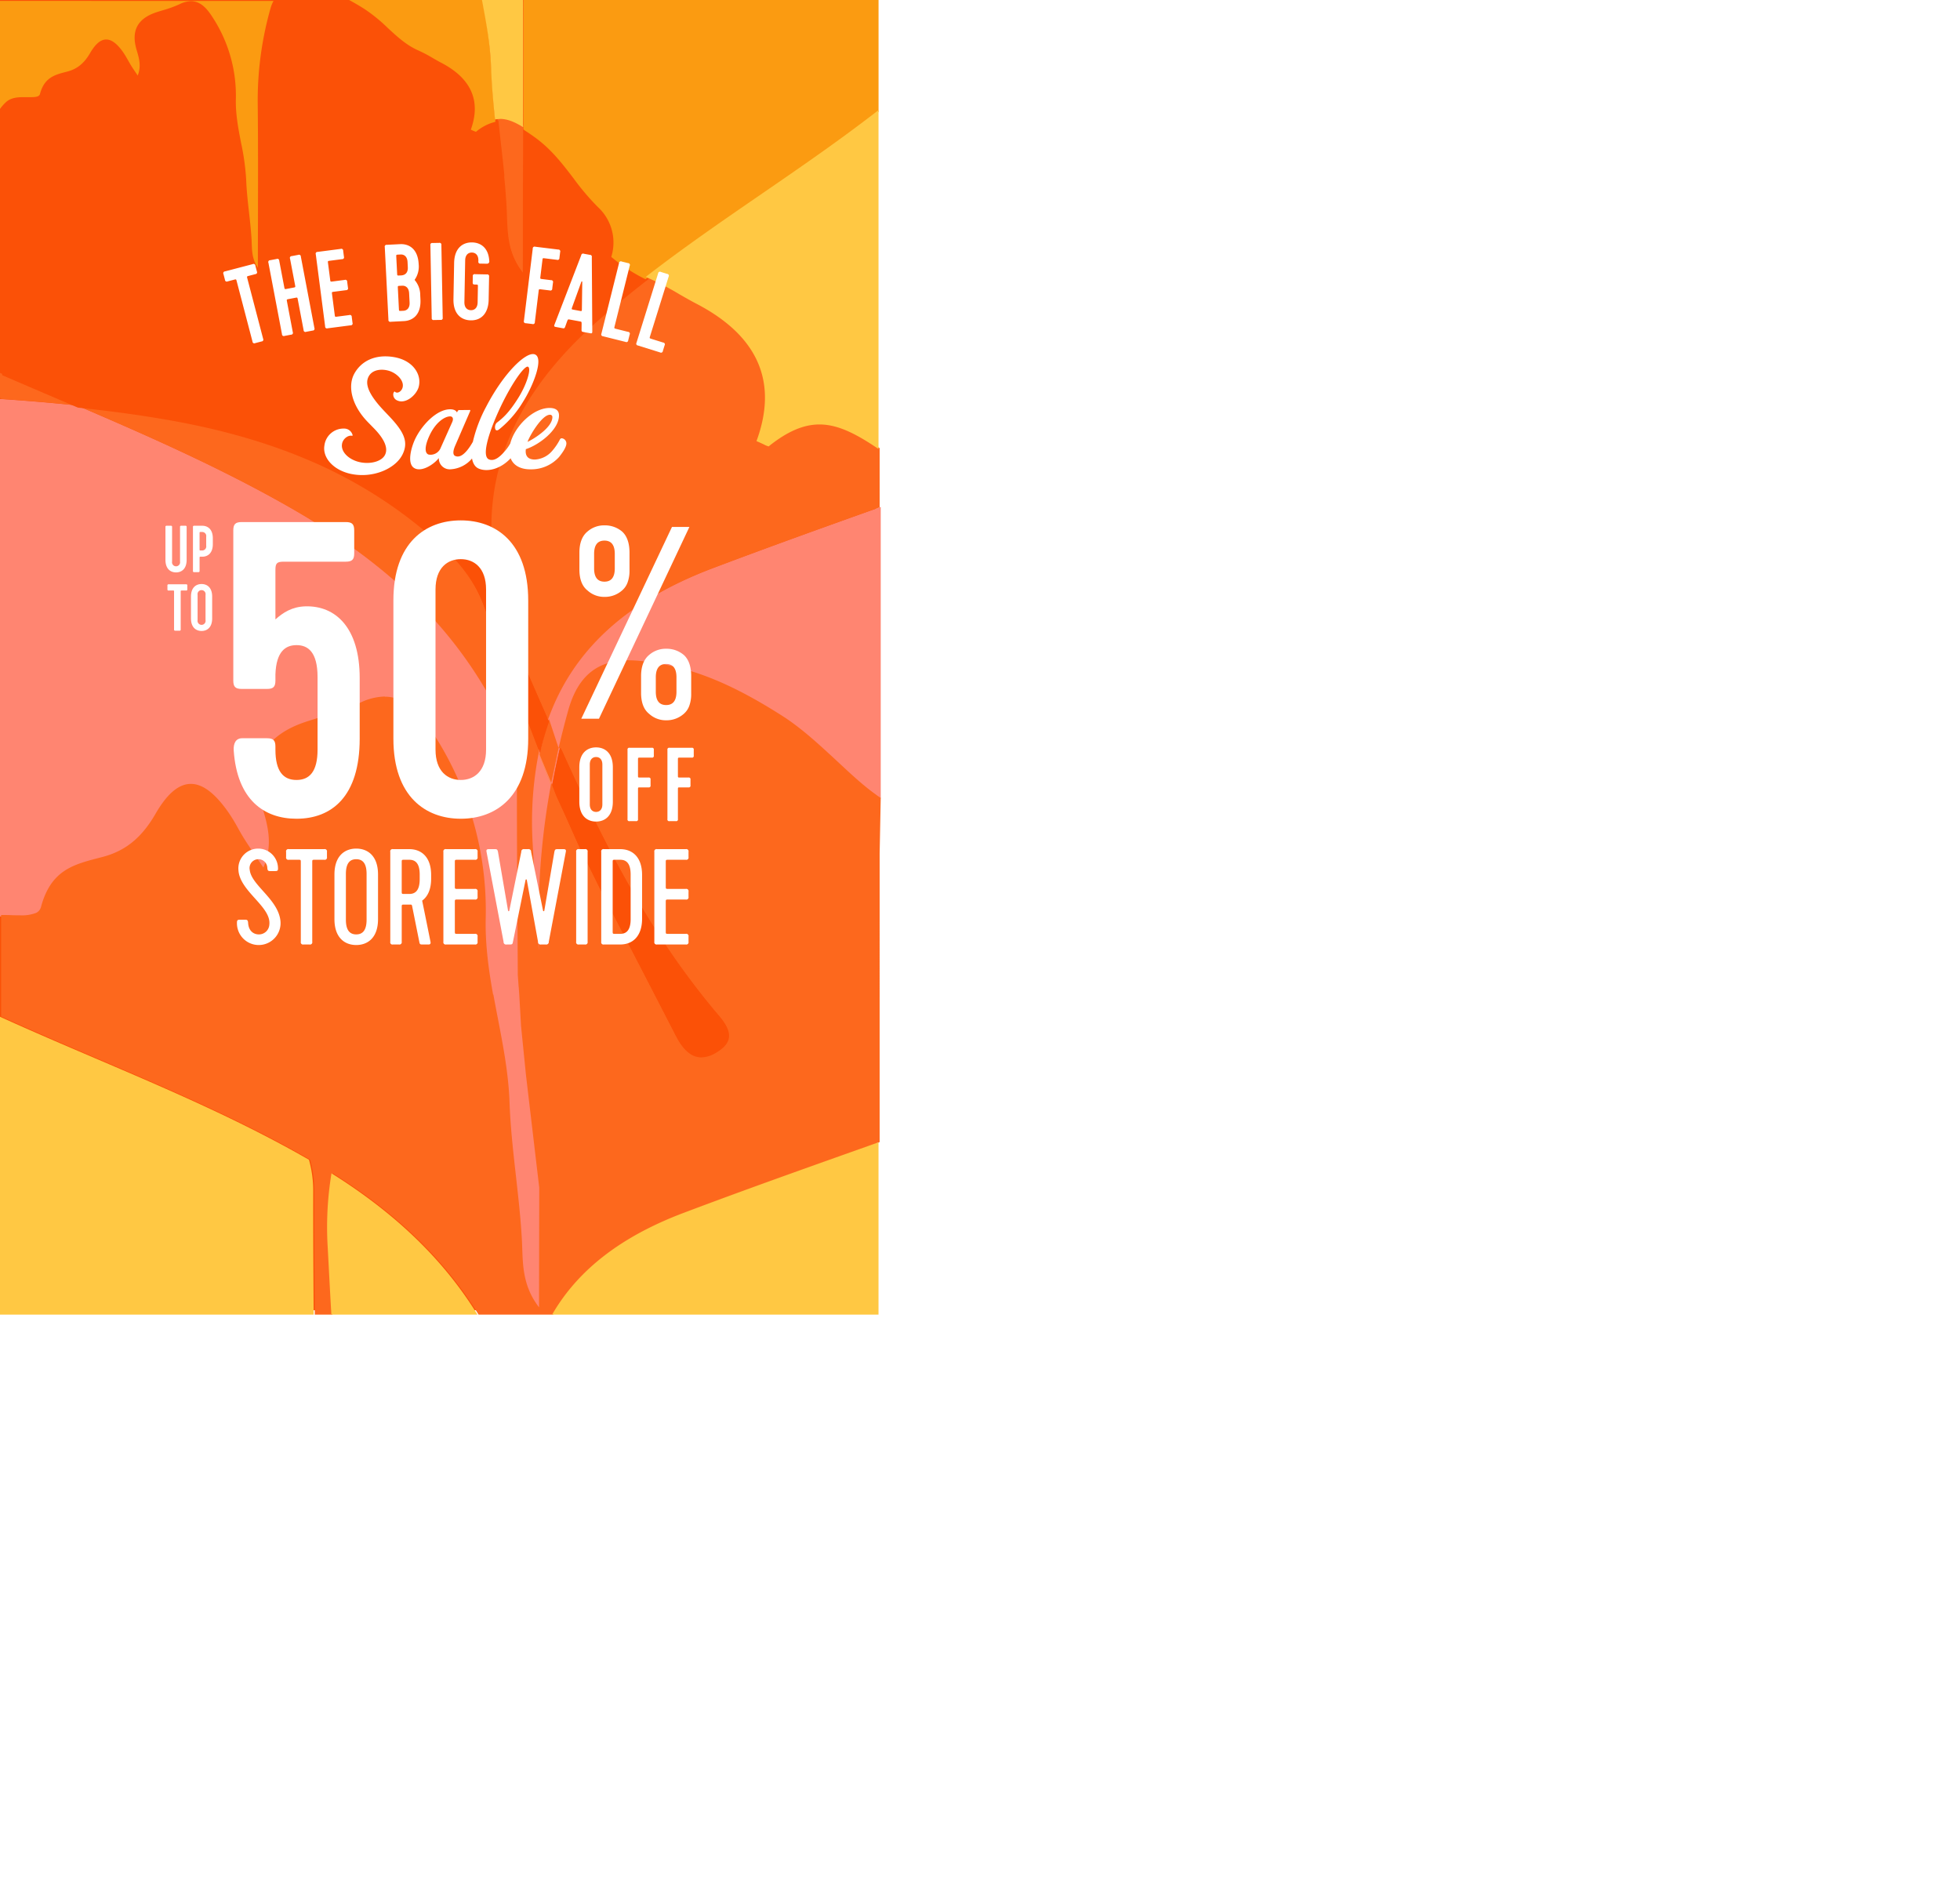 <svg id="_101716_US_FallSale_HP_P_row1_mod19_2_text.svg" data-name="101716_US_FallSale_HP_P_row1_mod19_2_text.svg" xmlns="http://www.w3.org/2000/svg" xmlns:xlink="http://www.w3.org/1999/xlink" width="703" height="681" viewBox="0 0 703 681">
  <defs>
    <style>
      .cls-1 {
        fill: #008aff;
        opacity: 0;
      }

      .cls-2 {
        fill: #fb5107;
      }

      .cls-2, .cls-3, .cls-4, .cls-5, .cls-6, .cls-7, .cls-8 {
        fill-rule: evenodd;
      }

      .cls-3 {
        fill: #ff8571;
      }

      .cls-4 {
        fill: #fd681d;
      }

      .cls-5 {
        fill: #fb9b11;
      }

      .cls-6 {
        fill: #ffc843;
      }

      .cls-7, .cls-8 {
        fill: #fff;
      }

      .cls-8 {
        filter: url(#filter);
      }
    </style>
    <filter id="filter" x="845" y="328.938" width="165" height="90.062" filterUnits="userSpaceOnUse">
      <feOffset result="offset" dy="3" in="SourceAlpha"/>
      <feGaussianBlur result="blur" stdDeviation="1.732"/>
      <feFlood result="flood" flood-color="#231f20" flood-opacity="0.15"/>
      <feComposite result="composite" operator="in" in2="blur"/>
      <feBlend result="blend" in="SourceGraphic"/>
    </filter>
  </defs>
  <rect id="_702_x_680_copy" data-name="702 x 680 copy" class="cls-1" x="1" y="1" width="702" height="680"/>
  <g id="leaf_lockup" data-name="leaf lockup">
    <path class="cls-2" d="M767,245h314.31V714.916H767V245Z" transform="translate(-767 -245)"/>
    <path class="cls-3" d="M954.262,612.944l-0.612-10.831-0.3-3.93h0l-0.246-3.448c-0.036-6.822-.081-13.618-0.127-20.472-0.107-15.908-.218-32.358-0.179-48.537,0.025-11.239-4.206-20.531-8.783-28.9-15.055-27.538-37.6-49.363-70.948-68.684-25.345-14.673-52.589-26.659-78.378-37.7l-0.156-.038c-8.359-.876-17.228-1.626-27.113-2.3L767,388.087v185.6h0.642c1.143,0,2.223,0,3.32.055s2.13,0.054,3.13.054a15.2,15.2,0,0,0,5.8-.815l0.009,0,0.074-.035,0.007,0,0.07-.032,0.017,0.029,0.3-.176,0.617-.287-0.162-.04a3.612,3.612,0,0,0,1.253-1.917c3.463-12.867,11.33-14.911,20.44-17.278l1.48-.387c8.237-2.17,14.125-6.966,19.093-15.55,4.108-7.106,8.154-10.56,12.369-10.56,4.136,0,8.463,3.321,13.232,10.156a62.638,62.638,0,0,1,3.342,5.5c0.727,1.291,1.478,2.626,2.269,3.875,1.266,2,2.592,3.963,4.271,6.449,0.772,1.143,1.617,2.395,2.564,3.807l0.4,0.593,0.286-.654c3.639-8.3,1.556-15.363-.283-21.6l-0.33-1.124c-4.314-14.843.876-24.441,15.867-29.344,1.7-.556,3.45-1.086,5.14-1.6a94.213,94.213,0,0,0,13.738-4.959,21.031,21.031,0,0,1,8.686-2.369v0.046h0.379c8.137,0.016,13.263,7.019,17.43,13.583a115.692,115.692,0,0,1,18.379,65.252c-0.25,9.878,1.2,19.446,2.649,27.5l0.084,0.463,0.093-.035h0l0.012,0.065,0.045,0.249h0c0.472,2.592.97,5.177,1.472,7.774,1.881,9.743,3.827,19.818,4.184,30.027,0.3,8.752,1.313,17.693,2.289,26.339,0.829,7.347,1.686,14.945,2.118,22.467,0.064,1.121.1,2.256,0.143,3.4,0.24,6.942.488,14.122,6.117,21.41l0.7,0.907,0-1.144q0.021-21.622.065-42.857l-4.756-40.262Zm128.1-185.953c-17.71,6.291-38.65,13.793-59.72,21.742-31.132,11.746-50.576,29.56-59.441,54.458l-0.21.69,0,0.005-0.167.49c-0.945,2.782-1.747,5.586-2.4,8.35l0-.015-0.136.593-0.028-.073-0.331,1.5a128.063,128.063,0,0,0-2.242,33.451l0.382,7.215c0.531,10.073,1.079,20.49,1.794,30.809l0.782-.03q-0.038-4.317-.085-8.634-0.013-1.264-.013-2.527a265.354,265.354,0,0,1,4.52-48.743l0.05-.271,0.023,0.061,0.259-1.353c0.691-3.618,1.431-7.139,2.211-10.54l0.256-1.092c1.027-4.384,2.143-8.734,3.317-12.928,3.335-11.923,10.037-17.551,21.081-17.68l0.391,0V482.5c1.322,0,2.659.075,3.978,0.211,16.782,1.7,31.412,7.331,50.482,19.448,6.76,4.273,12.65,9.693,18.35,14.936,5.26,4.836,10.7,9.837,16.82,13.876l0.61,0.4V426.805Z" transform="translate(-767 -245)"/>
    <path class="cls-4" d="M945.457,287.738l0,0.023c0.275,2.578.565,5.157,0.855,7.736,0.407,3.618.829,7.36,1.2,11.042l0.03,0.3,0,0.016,0.006,0.055,0.034,0.345-0.107-.055c0.4,4.158.681,7.634,0.867,10.9,0.064,1.125.1,2.266,0.144,3.42,0.238,6.9.483,14.026,6.035,21.221q0.038-15.975.037-31.7v-0.687l0.019,0.011q0.043-9.891.044-19.695H955l0.016-.025,0.185-.3c0.07,0.042.14,0.089,0.21,0.133v-0.047l-0.184-.115c-0.079-.05-0.152-0.091-0.231-0.139-3.331-2.059-5.826-2.949-8.29-2.949v0.391h0l0,0.009,0,0.022h0v-0.391a10.013,10.013,0,0,0-1.282.095l0.038,0.364Zm-0.516-.308c0.02,0,.04-0.009.06-0.013l0.252-.046c-0.1.016-.21,0.025-0.313,0.043a0.125,0.125,0,0,1-.019,0l-0.356.066,0,0.031C944.693,287.486,944.818,287.454,944.941,287.43ZM1061.29,396.911c-5.72,0-11.52,2.513-18.2,7.878a7.516,7.516,0,0,1-1.67-.682c-0.68-.321-1.58-0.749-2.7-1.217,7.83-21.281.52-37.9-21.72-49.415-2.04-1.068-4.08-2.245-6.06-3.382a103.031,103.031,0,0,0-10.61-5.566c-0.463-.193-0.9-0.393-1.324-0.6-0.053-.025-0.111-0.048-0.163-0.074l0,0,0.026,0.013,0.13,0.065,0.431,0.211-0.287.223-0.037.029,0,0-0.167.13c-6.28,4.876-12,9.59-17.494,14.411-39.938,35.094-48.575,74.148-27.181,122.9q1.713,3.9,3.41,7.8,2.818,6.458,5.671,12.915c0.06,0.135.119,0.27,0.179,0.406l0.048,0.107c8.824-24.822,28.193-42.59,59.213-54.313,19.55-7.387,38.99-14.4,59.72-21.775V405.721C1074.24,400.1,1067.8,396.911,1061.29,396.911Zm-93.967,116.5c0.01-.044.019-0.088,0.029-0.131l-0.03.128v0ZM794.063,390.182l-0.794-.339q-3.649-1.565-7.3-3.123c-6.131-2.62-12.735-5.276-18.966-7.978v8.928l0.391,0.237v0.161c9.059,0.614,18.115,1.355,27.1,2.3ZM1047.32,501.575c-19.13-12.172-33.8-17.833-50.652-19.538-1.33-.138-2.682-0.21-4.017-0.214v0.36h0v-0.391c-11.478,0-18.421,5.719-21.849,18-1.2,4.282-2.309,8.64-3.322,12.965l-0.024.1c-0.033.141-.071,0.283-0.1,0.424l0.329,0.076,0.053,0.012,0.006,0,0.342-.154c9.234,20.494,20.65,44.495,35.318,67.121l0.01-.011,0.03,0.046a279.753,279.753,0,0,0,19.61,26.734c0.28,0.335.58,0.677,0.87,1.024,2.2,2.559,4.69,5.459,4.18,8.5-0.31,1.937-1.78,3.657-4.49,5.257a10.636,10.636,0,0,1-5.39,1.73,6.909,6.909,0,0,1-2.68-.54c-0.19-.073-0.38-0.171-0.56-0.261-2.7-1.385-4.51-4.323-5.74-6.694q-8.115-15.781-16.276-31.546l0,0-0.2-.393L982.783,564.9,974.4,547.883l-4.7-10.552-3.277-7.146-1.678-4.383,0.021-.108c0.033-.177.072-0.356,0.105-0.533,0.007-.038.016-0.077,0.023-0.115,0.039-.208.084-0.417,0.123-0.625l-0.027-.072-0.12.636-0.022.117-0.114.607c-0.017.093-.031,0.186-0.048,0.278a266.4,266.4,0,0,0-4.528,48.9q0,1.267.013,2.536,0.048,4.325.086,8.647c-0.715-10.336-1.261-20.731-1.794-30.864l-0.383-7.216a128.051,128.051,0,0,1,2.235-33.4c0.016-.072.03-0.146,0.046-0.218l-0.263-.686-0.973-2.537c-6.228-16.241-12.668-33.034-18.852-49.552-4.154-11.118-11.808-18.755-19.46-25.352a165.376,165.376,0,0,0-45.195-27.705c-15.11-6.273-31.92-10.9-50.9-14.083-8.813-1.5-18.26-2.781-28.817-3.911-0.427-.046-0.844-0.093-1.275-0.138l-0.028-.007c25.742,11.041,52.984,23.049,78.281,37.719,33.283,19.315,55.781,41.128,70.8,68.646,4.551,8.333,8.761,17.585,8.735,28.757-0.038,16.227.073,32.724,0.18,48.677q0.069,10.218.127,20.461l0.282,3.972v0.016l0.028,0.389,0.021-.008,0.215,3.034,0.613,10.844,1.785,17.765,4.743,40.218L960.414,671q-0.046,21.222-.069,42.881c-5.551-7.2-5.8-14.324-6.035-21.222-0.04-1.152-.08-2.292-0.144-3.417-0.432-7.532-1.29-15.155-2.12-22.526-0.975-8.656-1.982-17.605-2.287-26.353-0.358-10.261-2.308-20.372-4.193-30.15-0.52-2.691-1.039-5.383-1.527-8.083l-0.022-.122-0.005-.026-0.057-.315-0.094.035c-1.46-8.13-2.889-17.7-2.642-27.469a116.42,116.42,0,0,0-18.441-65.58c-4.223-6.662-9.424-13.77-17.759-13.787l0-.062a21.41,21.41,0,0,0-9.248,2.433,93.94,93.94,0,0,1-13.669,4.94c-1.692.514-3.442,1.046-5.148,1.6-15.233,4.99-20.506,14.762-16.121,29.872l0.33,1.127c1.823,6.19,3.883,13.184.3,21.368-0.947-1.415-1.792-2.669-2.564-3.814-1.681-2.492-3.008-4.461-4.265-6.451-0.787-1.245-1.538-2.581-2.264-3.873a62.919,62.919,0,0,0-3.359-5.529c-4.845-6.956-9.278-10.338-13.551-10.338-4.367,0-8.524,3.524-12.708,10.773-4.911,8.5-10.726,13.249-18.854,15.393l-1.479.387c-9.228,2.4-17.2,4.477-20.719,17.584a3.23,3.23,0,0,1-1.485,1.986l0,0c-0.108.064-.231,0.116-0.349,0.173l-0.043.021h0a14.613,14.613,0,0,1-5.726.815c-1,0-2.025,0-3.111-.054-1.106-.056-2.191-0.056-3.339-0.056l-0.251,0v36.387c11.368,5.168,22.913,10.108,34.154,14.913,25.593,10.939,52.055,22.25,76.663,36.423a41.3,41.3,0,0,1,1.527,11.292c-0.033,14.768.064,29.776,0.161,44.311h6.345c-0.341-5.771-.645-11.525-0.946-17.25l-0.355-6.69a119,119,0,0,1,1.345-26.8c23.11,14.471,40.3,31.129,52.363,50.735h26.765c9.315-16.15,24.916-28.128,47.236-36.559,21.57-8.15,43.66-16,65.03-23.6l4.82-1.711V551.167l0.39-20c-6.09-4.023-11.89-9.725-17.16-14.587C1060.01,511.316,1054.11,505.875,1047.32,501.575Zm-83.911,2.044-2.895,11.94,4.223,10.243,2.615-12.524-3.419-10.334Z" transform="translate(-767 -245)"/>
    <path class="cls-2" d="M963.865,503.675l-0.179-.405c-1.912-4.3-3.791-8.6-5.67-12.9q-1.7-3.9-3.409-7.793c-21.389-48.718-12.754-87.74,27.175-122.807,5.49-4.816,11.211-9.526,17.489-14.4l0.167-.13,0,0,0.037-.03,0.287-.222-0.43-.212-0.131-.064-0.025-.013-0.027-.013a61.8,61.8,0,0,1-12.273-7.986,17.272,17.272,0,0,0-4.818-17.879,89.057,89.057,0,0,1-8.749-10.3c-3.93-5.134-7.993-10.443-13.826-14.636-1.126-.809-2.44-1.731-3.727-2.532-0.07-.044-0.14-0.091-0.21-0.134l-0.185.3-0.015.025h-0.381q0,9.8-.043,19.68l-0.019-.011V311.9q0,15.713-.037,31.674c-5.551-7.19-5.8-14.31-6.034-21.2-0.04-1.153-.08-2.293-0.144-3.418-0.186-3.259-.463-6.732-0.867-10.887l0.107,0.055-0.034-.345-0.006-.054V307.7l-0.031-.3c-0.367-3.678-.788-7.417-1.2-11.033-0.289-2.576-.58-5.153-0.854-7.729l0-.023,0-.026-0.039-.363v-0.007l-0.161.029-0.253.046c-0.019,0-.039.009-0.059,0.013-0.124.023-.249,0.055-0.373,0.084a16.975,16.975,0,0,0-6.6,3.488c-0.629-.229-1.25-0.49-1.851-0.778,3.727-10.309.141-18.378-10.664-23.984-1.023-.531-2.047-1.121-3.038-1.691a48.771,48.771,0,0,0-5.032-2.644c-4.3-1.862-7.606-4.906-11.1-8.127a58.391,58.391,0,0,0-8.08-6.593c-2.026-1.3-3.939-2.089-5.784-3.066l-27.114.357a9.316,9.316,0,0,0-1.022,2.086,120.564,120.564,0,0,0-4.656,34.052c0.154,13.917.123,27.588,0.09,42.062q-0.019,8.433-.028,17.024c-2.007-2.916-2.108-5.817-2.207-8.631-0.017-.506-0.034-1.007-0.063-1.5-0.191-3.3-.567-6.642-0.93-9.871-0.427-3.789-.868-7.707-1-11.53a85.939,85.939,0,0,0-1.847-13.253c-0.98-5.075-1.994-10.322-1.855-15.71a51.186,51.186,0,0,0-8.114-28.852c-1.888-2.969-4.217-6.137-7.989-6.137a9.586,9.586,0,0,0-4.143,1.086,40.969,40.969,0,0,1-6,2.168c-0.74.225-1.481,0.45-2.216,0.689-6.818,2.231-9.178,6.6-7.212,13.355l0.151,0.516c0.792,2.692,1.608,5.469.291,8.81l-0.7-1.028c-0.82-1.209-1.468-2.164-2.023-3.116-0.2-.349-0.4-0.705-0.609-1.065-0.587-1.032-1.193-2.1-1.866-3.082-2.171-3.1-4.173-4.615-6.12-4.615-1.979,0-3.864,1.577-5.762,4.823-2.119,3.668-4.626,5.717-8.128,6.642l-0.633.165c-3.945,1.026-7.672,1.994-9.248,7.858-0.228.849-1.081,1.165-3.144,1.165h-2.825c-2.148,0-4.574.216-6.283,1.822a11.723,11.723,0,0,0-1.778,2.073V379.55c6.229,2.7,12.44,5.354,18.57,7.971q3.651,1.558,7.3,3.121l0.794,0.339,0.428,0.183,0.013,0,0.085,0.023L795,391.2c0.431,0.045.848,0.092,1.275,0.138,10.554,1.129,20,2.408,28.81,3.908,18.976,3.179,35.783,7.8,50.89,14.071A165.356,165.356,0,0,1,921.16,437c7.651,6.592,15.3,14.223,19.455,25.332,6.183,16.5,12.621,33.285,18.848,49.512l0.973,2.535,0.263,0.685,0.024,0.063,0.137-.6,0.025-.109,0.124-.541a90.264,90.264,0,0,1,2.531-8.908c0.062-.183.121-0.367,0.184-0.549l0.03-.088c0.042-.12.08-0.243,0.122-0.363l0.052-.147-0.015-.034Zm60.385,105.078c-0.29-.347-0.59-0.689-0.87-1.024a279.354,279.354,0,0,1-19.6-26.712l-0.03-.046-0.02.011c-14.658-22.608-26.072-46.59-35.3-67.068l-0.343.154h0l-0.054-.013-0.329-.076c-0.01.043-.018,0.087-0.029,0.131,0,0.023-.009.046-0.015,0.069-0.837,3.622-1.6,7.291-2.3,10.935-0.039.207-.084,0.417-0.123,0.624-0.007.039-.016,0.077-0.023,0.115-0.033.177-.072,0.356-0.105,0.533l-0.021.108,1.678,4.379,3.276,7.141,4.7,10.543,8.385,17,9.972,19.266,0.2,0.392h0q8.153,15.752,16.277,31.52c1.3,2.53,3.28,5.706,6.29,6.949a6.985,6.985,0,0,0,2.68.54,10.7,10.7,0,0,0,5.4-1.728c2.7-1.6,4.17-3.318,4.49-5.253C1028.94,614.208,1026.45,611.31,1024.25,608.753Z" transform="translate(-767 -245)"/>
    <path class="cls-5" d="M906.06,255.006c3.493,3.226,6.793,6.273,11.093,8.137a48.645,48.645,0,0,1,5.028,2.648c0.99,0.571,2.013,1.161,3.035,1.693,10.8,5.614,14.38,13.692,10.656,24.015,0.6,0.288,1.221.549,1.849,0.779a16.957,16.957,0,0,1,6.6-3.494l0-.031,0.355-.065,0.019,0c-0.633-6.1-1.187-12.178-1.394-18.248A168.457,168.457,0,0,0,940.007,245h-47.8c1.844,0.978,3.756,2.1,5.78,3.4A58.524,58.524,0,0,1,906.06,255.006Zm54.214,260.083-0.024.109,4.321,11.285,0.022-.117ZM775.38,279.845H778.2c2.062,0,2.914-.316,3.142-1.166,1.575-5.871,5.3-6.841,9.24-7.868l0.633-.165c3.5-.927,6-2.978,8.121-6.65,1.9-3.25,3.78-4.829,5.758-4.829,1.945,0,3.946,1.511,6.115,4.62,0.672,0.985,1.278,2.053,1.864,3.086,0.2,0.361.407,0.718,0.61,1.066,0.554,0.954,1.2,1.91,2.02,3.121,0.218,0.321.448,0.662,0.695,1.028,1.316-3.344.5-6.125-.291-8.82l-0.151-.518c-1.964-6.763.393-11.137,7.206-13.371,0.735-.239,1.475-0.465,2.215-0.69a40.959,40.959,0,0,0,5.994-2.17,9.575,9.575,0,0,1,4.14-1.088c3.768,0,6.1,3.172,7.982,6.145a51.326,51.326,0,0,1,8.108,28.888c-0.139,5.395.874,10.649,1.854,15.731a86.236,86.236,0,0,1,1.845,13.268c0.135,3.829.576,7.752,1,11.545,0.363,3.234.739,6.578,0.929,9.884,0.029,0.5.046,1,.064,1.5,0.1,2.817.2,5.722,2.205,8.642q0-8.611.027-17.046c0.033-14.492.064-28.18-.09-42.115a120.967,120.967,0,0,1,4.653-34.095,12.629,12.629,0,0,1,1.021-2.446L767,245.326v38.745a16.105,16.105,0,0,1,2.1-2.4C770.81,280.062,773.234,279.845,775.38,279.845Zm179.358,11.6c0.079,0.048.151,0.089,0.231,0.139l0.184,0.115v0.047c1.286,0.8,2.6,1.726,3.724,2.536,5.828,4.2,9.889,9.514,13.816,14.655a89.2,89.2,0,0,0,8.742,10.309,17.316,17.316,0,0,1,4.813,17.9,61.765,61.765,0,0,0,12.264,8c27.289-21.152,56.319-38.683,83.6-59.975V245H954.745C954.785,260.394,954.772,275.847,954.738,291.444Zm-8.29-2.528,0.006-.022h-0.006v0.023h0Z" transform="translate(-767 -245)"/>
    <path class="cls-6" d="M885.9,665.8a118.83,118.83,0,0,0-1.346,26.769l0.355,6.683c0.3,5.719.605,11.467,0.947,17.233h52.407C926.19,696.9,909.005,680.259,885.9,665.8Zm196.2-11.119c-1.6.571-3.21,1.142-4.81,1.709-21.37,7.586-43.46,15.43-65.03,23.572-22.321,8.422-37.922,20.389-47.238,36.523H1082.1v-61.8ZM999.934,344.9a102.854,102.854,0,0,1,10.616,5.56c1.97,1.137,4.02,2.313,6.06,3.379,22.24,11.5,29.55,28.107,21.72,49.367,1.12,0.468,2.02.895,2.7,1.216a7.547,7.547,0,0,0,1.67.681c6.68-5.36,12.48-7.87,18.2-7.87,6.51,0,12.95,3.186,21.2,8.8V284.492c-27.26,21.189-56.25,38.692-83.485,59.806C999.041,344.5,999.476,344.7,999.934,344.9ZM879.344,672.22a41.187,41.187,0,0,0-1.527-11.281c-24.607-14.159-51.07-25.459-76.663-36.387-11.241-4.8-22.786-9.735-34.154-14.9V716.487H879.505C879.409,701.966,879.311,686.973,879.344,672.22Zm65.2-384.381c0.1-.019.209-0.027,0.313-0.043l0.162-.029v0.007a10.042,10.042,0,0,1,1.283-.1v0.368h0.006l0-.009h0v-0.391c2.464,0,4.959.889,8.29,2.946,0.034-15.574.047-30.223,0.007-45.594H939.86c1.585,8.383,2.994,16.006,3.293,24.618C943.36,275.679,943.915,281.748,944.549,287.839Z" transform="translate(-767 -245)"/>
  </g>
  <g id="outlined_text" data-name="outlined text">
    <path id="STOREWIDE_" data-name="STOREWIDE " class="cls-7" d="M859.8,583.93a7.842,7.842,0,0,0,7.767-8.842c-0.928-7.669-10.4-12.6-10.99-18.074a3.187,3.187,0,1,1,6.3-.733c0.1,0.88.244,1.124,0.977,1.124h1.856c0.976,0,1.074-.244.976-1.563a7.108,7.108,0,0,0-14.164,1.221c0.439,7.62,11.82,13.092,11.087,19.54a3.732,3.732,0,0,1-3.81,3.517c-1.465,0-3.614-.879-3.809-4.152-0.049-.88-0.342-1.124-0.977-1.124h-2c-0.83,0-1.026.244-1.026,1.075A7.819,7.819,0,0,0,859.8,583.93Zm9.818-33.413v1.857a0.808,0.808,0,0,0,.977.976h3.371c0.928,0,.928,0,0.928.977v28.431a0.808,0.808,0,0,0,.976.977h2.15a0.808,0.808,0,0,0,.976-0.977V554.327c0-.977,0-0.977.977-0.977h3.322a0.808,0.808,0,0,0,.977-0.976v-1.857a0.809,0.809,0,0,0-.977-0.977h-12.7A0.809,0.809,0,0,0,869.614,550.517Zm32.97,8.109c0-6.741-3.761-9.281-7.815-9.281s-7.815,2.54-7.815,9.281v16.023c0,6.741,3.761,9.281,7.815,9.281s7.815-2.54,7.815-9.281V558.626Zm-11.527-.195c0-4.006,1.563-5.276,3.712-5.276s3.712,1.27,3.712,5.276v16.413c0,4.006-1.563,5.276-3.712,5.276s-3.712-1.27-3.712-5.276V558.431Zm16.9-8.891a0.808,0.808,0,0,0-.977.977v32.241a0.8,0.8,0,0,0,.977.977h2.149a0.823,0.823,0,0,0,.977-0.977V570.4c0-.977,0-0.977.976-0.977h2.15a0.5,0.5,0,0,1,.586.44L917.433,583c0.147,0.733.44,0.733,1.075,0.733h2.3c0.39,0,.781-0.244.586-1.026-2.931-14.606-2.98-14.655-2.98-14.7,1.905-1.368,3.224-3.908,3.224-7.864v-1.319c0-6.742-3.761-9.282-7.815-9.282h-5.861Zm3.126,15.046V554.327c0-.977,0-0.977.976-0.977h1.759c2.149,0,3.712,1.271,3.712,5.276v1.71c0,4.006-1.563,5.276-3.712,5.276H912.06C911.084,565.612,911.084,565.612,911.084,564.586Zm15.924,19.149h10.306a0.809,0.809,0,0,0,.977-0.977V580.9a0.809,0.809,0,0,0-.977-0.977h-6.2c-0.976,0-.976,0-0.976-0.977V568.591c0-.976,0-0.976.976-0.976h6.2a0.809,0.809,0,0,0,.977-0.978v-1.856a0.809,0.809,0,0,0-.977-0.977h-6.2c-0.976,0-.976,0-0.976-0.977v-8.5c0-.977,0-0.977.976-0.977h6.2a0.808,0.808,0,0,0,.977-0.976v-1.857a0.809,0.809,0,0,0-.977-0.977H927.008a0.808,0.808,0,0,0-.977.977v32.241A0.808,0.808,0,0,0,927.008,583.735Zm28.72-23.35c0.147,0,.2.1,0.244,0.342l4,22.031a0.909,0.909,0,0,0,1.124.977h1.612a0.908,0.908,0,0,0,1.123-.977l6.106-32.241c0.146-.684-0.049-0.977-0.831-0.977h-2.149c-0.781,0-.928.147-1.123,0.977l-3.615,21.1a0.223,0.223,0,0,1-.439,0l-4.3-21.1a0.9,0.9,0,0,0-1.074-.977h-1.368a0.9,0.9,0,0,0-1.074.977l-4.3,21.1a0.223,0.223,0,0,1-.439,0l-3.615-21.1c-0.195-.83-0.342-0.977-1.123-0.977h-2.149c-0.782,0-.977.293-0.831,0.977l6.106,32.241a0.908,0.908,0,0,0,1.123.977h1.124c0.977,0,.977-0.244,1.123-0.977l4.494-22.031C955.533,560.482,955.581,560.385,955.728,560.385Zm22.029,22.373V550.517a0.808,0.808,0,0,0-.977-0.977h-2.149a0.809,0.809,0,0,0-.977.977v32.241a0.809,0.809,0,0,0,.977.977h2.149A0.808,0.808,0,0,0,977.757,582.758Zm5.862-33.218a0.808,0.808,0,0,0-.977.977v32.241a0.808,0.808,0,0,0,.977.977h5.861c4.054,0,7.815-2.54,7.815-9.282V558.822c0-6.742-3.761-9.282-7.815-9.282h-5.861Zm3.126,29.359V554.327c0-.977,0-0.977.976-0.977h1.759c2.149,0,3.712,1.271,3.712,5.276v16.023c0,4-1.563,5.275-3.712,5.275h-1.759C986.745,579.924,986.745,579.924,986.745,578.9Zm15.925,4.836h10.3a0.808,0.808,0,0,0,.98-0.977V580.9a0.808,0.808,0,0,0-.98-0.977h-6.2c-0.98,0-.98,0-0.98-0.977V568.591c0-.976,0-0.976.98-0.976h6.2a0.809,0.809,0,0,0,.98-0.978v-1.856a0.808,0.808,0,0,0-.98-0.977h-6.2c-0.98,0-.98,0-0.98-0.977v-8.5c0-.977,0-0.977.98-0.977h6.2a0.808,0.808,0,0,0,.98-0.976v-1.857a0.808,0.808,0,0,0-.98-0.977h-10.3a0.811,0.811,0,0,0-.98.977v32.241A0.811,0.811,0,0,0,1002.67,583.735Z" transform="translate(-767 -245)"/>
    <path id="_OFF" data-name="% OFF" class="cls-7" d="M1002.22,493.093q0,4.767,3.71,4.768c2.46,0,3.7-1.59,3.7-4.768V487.9c0-3.179-1.24-4.768-3.7-4.768s-3.71,1.589-3.71,4.768v5.192Zm-5.28-5.9q0.093-5,2.895-7.307a9.05,9.05,0,0,1,6.115-2.216,9.522,9.522,0,0,1,6.3,2.217q2.565,2.311,2.66,7.312v6.6a12.287,12.287,0,0,1-.65,4.245,6.77,6.77,0,0,1-2.01,2.972,9.284,9.284,0,0,1-6.3,2.311,8.832,8.832,0,0,1-6.115-2.311q-2.8-2.217-2.895-7.217v-6.609Zm-22.122-44.251q0.091-5,2.894-7.31a9.05,9.05,0,0,1,6.115-2.216,9.54,9.54,0,0,1,6.3,2.216q2.567,2.312,2.66,7.311v6.6a12.169,12.169,0,0,1-.653,4.245,6.715,6.715,0,0,1-2.007,2.972,9.3,9.3,0,0,1-6.3,2.31,8.831,8.831,0,0,1-6.115-2.31q-2.8-2.215-2.894-7.216v-6.606Zm5.274,5.9q0,4.767,3.707,4.767t3.707-4.767v-5.19q0-4.766-3.707-4.767t-3.707,4.767v5.19Zm27.928-14.858h6.25l-32.431,68.781h-6.346Zm-21.21,86.2c0-5.185-2.893-7.139-6.012-7.139s-6.011,1.954-6.011,7.139v12.326c0,5.185,2.893,7.139,6.011,7.139s6.012-1.954,6.012-7.139V520.182Zm-3.757,13.3c0,1.954-1.09,2.705-2.255,2.705s-2.254-.751-2.254-2.705v-14.28c0-1.953,1.089-2.705,2.254-2.705s2.255,0.752,2.255,2.705v14.28Zm9.774,6.012h2.254a0.622,0.622,0,0,0,.752-0.752v-10.6c0-.752,0-0.752.751-0.752h3.006a0.622,0.622,0,0,0,.75-0.751v-2.029a0.622,0.622,0,0,0-.75-0.752h-3.006c-0.751,0-.751,0-0.751-0.751v-5.637c0-.751,0-0.751.751-0.751h4.166a0.626,0.626,0,0,0,.76-0.752v-2.029a0.626,0.626,0,0,0-.76-0.752h-7.923a0.622,0.622,0,0,0-.752.752v24.8A0.622,0.622,0,0,0,992.827,539.5Zm14.323,0h2.25a0.622,0.622,0,0,0,.75-0.752v-10.6c0-.752,0-0.752.75-0.752h3.01a0.622,0.622,0,0,0,.75-0.751v-2.029a0.622,0.622,0,0,0-.75-0.752h-3.01c-0.75,0-.75,0-0.75-0.751v-5.637c0-.751,0-0.751.75-0.751h4.17a0.626,0.626,0,0,0,.76-0.752v-2.029a0.626,0.626,0,0,0-.76-0.752h-7.92a0.626,0.626,0,0,0-.76.752v24.8A0.626,0.626,0,0,0,1007.15,539.5Z" transform="translate(-767 -245)"/>
    <path id="_50" data-name="50" class="cls-7" d="M880.9,487.853v25.995c0,7.859-2.871,10.882-7.556,10.882s-7.556-3.023-7.556-10.882V512.79c0-2.267-.755-3.023-3.022-3.023h-8.916c-2.267,0-3.173,1.814-3.022,4.383,1.209,17.683,10.88,24.484,22.516,24.484,12.543,0,22.668-7.859,22.668-28.716V488.155c0-17.985-8.614-25.995-19.494-25.692-4.836.151-8.01,2.267-10.73,4.685V449.465c0-2.418.454-3.023,3.023-3.023h22.214c2.266,0,3.022-.755,3.022-3.022v-8.162c0-2.267-.756-3.022-3.022-3.022H853.7c-2.267,0-3.022.755-3.022,3.022v53.8c0,2.267.755,3.023,3.022,3.023h9.067c2.267,0,3.022-.756,3.022-3.023V486.8c0.3-8.161,3.627-10.428,7.556-10.428C877.426,476.367,880.9,478.785,880.9,487.853Zm75.554-27.506c0-20.857-11.636-28.716-24.179-28.716S908.1,439.49,908.1,460.347v49.571c0,20.857,11.636,28.716,24.178,28.716s24.179-7.859,24.179-28.716V460.347Zm-15.112,53.5c0,7.859-4.382,10.882-9.067,10.882s-9.067-3.023-9.067-10.882V456.417c0-7.859,4.383-10.881,9.067-10.881s9.067,3.022,9.067,10.881v57.431Z" transform="translate(-767 -245)"/>
    <path id="up_to" data-name="up to" class="cls-7" d="M831.572,434.034v12.359a1.45,1.45,0,1,1-2.852,0V434.034a0.394,0.394,0,0,0-.475-0.476h-1.426a0.394,0.394,0,0,0-.476.476v11.741c0,3.279,1.83,4.515,3.8,4.515s3.8-1.236,3.8-4.515V434.034a0.394,0.394,0,0,0-.476-0.476h-1.426A0.394,0.394,0,0,0,831.572,434.034Zm5.11-.476a0.393,0.393,0,0,0-.475.476V449.72a0.387,0.387,0,0,0,.475.475h1.426a0.4,0.4,0,0,0,.475-0.475v-4.587c0-.357,0-0.452.238-0.475h0.713c1.972,0,3.8-1.236,3.8-4.516v-2.068c0-3.28-1.83-4.516-3.8-4.516h-2.852Zm1.9,8.366v-5.656c0-.476,0-0.476.475-0.476h0.476a1.453,1.453,0,0,1,1.426,1.712v3.208a1.452,1.452,0,0,1-1.426,1.711h-0.476C838.583,442.423,838.583,442.423,838.583,441.924Zm-11.527,13.105v1.284a0.394,0.394,0,0,0,.476.475h1.449c0.452,0,.452,0,0.452.475v13.452a0.394,0.394,0,0,0,.475.476h1.426a0.393,0.393,0,0,0,.475-0.476V457.263c0-.475,0-0.475.476-0.475h1.426a0.393,0.393,0,0,0,.475-0.475v-1.284a0.393,0.393,0,0,0-.475-0.475h-6.179A0.394,0.394,0,0,0,827.056,455.029Zm16.043,3.945c0-3.279-1.83-4.515-3.8-4.515s-3.8,1.236-3.8,4.515v7.8c0,3.28,1.83,4.516,3.8,4.516s3.8-1.236,3.8-4.516v-7.8Zm-2.377,8.414a1.45,1.45,0,1,1-2.852,0v-9.032a1.45,1.45,0,1,1,2.852,0v9.032Z" transform="translate(-767 -245)"/>
  </g>
  <path class="cls-8" d="M909.558,385.654a2.3,2.3,0,0,1-1.507-2.316,1.339,1.339,0,0,1,.31-0.8c0.105-.054.156-0.214,0.21-0.108,1.017,1.049,2.7-.24,2.894-1.779,0.347-2.283-2.114-4.694-4.665-5.568s-6.2-.73-7.6,1.987c-1.3,2.5-.254,6.1,5.368,12.078l2.089,2.2c5.195,5.509,6.98,9.094,4.7,13.675-2.489,5.007-10.5,8.641-18.568,6.924-6.264-1.366-10.176-5.829-9.428-10.182a6.91,6.91,0,0,1,7.034-6.061,3.105,3.105,0,0,1,2.932,1.93,0.766,0.766,0,0,1,.061.688h-0.053c-1.382-.41-3.432,1.043-3.676,3.006-0.345,2.44,1.8,4.8,4.775,5.937,3.829,1.5,9.01.754,10.571-1.965,1.664-2.985-1.077-6.771-3.7-9.5l-2.462-2.518c-5.675-5.875-7.23-12.694-4.788-17.224,2.494-4.584,7.552-7.127,14.289-5.978,7.216,1.249,10.186,6.782,8.7,11.09C915.95,384.1,912.325,386.9,909.558,385.654Zm58.925,13.532a0.753,0.753,0,0,0-.684.484,20.443,20.443,0,0,1-2.712,4,8.767,8.767,0,0,1-6.163,3.138c-2.171.023-3.451-.918-3.369-3.144l0.047-.583c4.54-1.426,11.95-6.855,11.894-12.153-0.021-2.067-1.669-2.633-3.469-2.614-5.891.062-12.431,6.614-14,12.712a15.422,15.422,0,0,1-2.045,2.876c-2.407,2.834-4.2,3.435-5.584,2.867-3.084-1.24.621-11.5,4.405-19.387,4.2-8.681,8.326-14.129,9.494-13.877,1.432,0.3-.2,6.361-3.848,11.91-3.023,4.7-5.121,6.571-7.328,8.237a2.376,2.376,0,0,0-.508,2.125c0.165,0.581.591,0.841,1.433,0.2a37.019,37.019,0,0,0,8.529-9.839c3.7-5.815,7.619-15.871,4.217-17.054-3.082-1.081-11.1,6.634-17.386,18.728a50.805,50.805,0,0,0-4.8,12.635c-1.5,2.653-4.011,6.17-6.345,5.074-0.745-.31-0.969-1.473.014-3.71l5.326-12.3c0.1-.266.154-0.478-0.164-0.475l-3.759.04a0.6,0.6,0,0,0-.526.376l-0.26.48s-0.33-1.163-2.448-1.141c-4.5-.006-9.639,5.029-12.286,10.144-1.609,3.143-3.294,9.149-.681,10.87,2.719,1.773,7.4-1.455,8.913-3.538a3.925,3.925,0,0,0,4.332,4.035,10.828,10.828,0,0,0,7.577-3.866c0.333,1.872,1.176,3.13,2.483,3.655,3.208,1.307,7.892.032,11.372-3.733,1.085,2.805,3.914,4,7.165,3.963a13.374,13.374,0,0,0,10.228-4.452c0.888-1.122,2.612-3.366,2.6-4.849A1.845,1.845,0,0,0,968.483,399.186Zm-4.272-8.434a0.8,0.8,0,0,1,.909.838c0.037,3.5-6.064,7.535-8.909,8.89C957.033,398.139,961.405,390.781,964.211,390.752Zm-34.978,2.538-4.14,9.264a3.925,3.925,0,0,1-4.317,2.482c-1.541-.46-1.515-3.057.351-7,2.228-4.686,5.438-6.68,7.291-6.7C929.318,391.329,929.75,392.066,929.233,393.29Zm-81.521-53.96,9.923-2.6a0.654,0.654,0,0,1,.964.564l0.539,2.062a0.654,0.654,0,0,1-.564.964l-2.29.6c-0.763.2-.763,0.2-0.563,0.963l5.657,21.615a0.654,0.654,0,0,1-.564.964l-2.29.6a0.653,0.653,0,0,1-.963-0.564l-5.656-21.615c-0.2-.764-0.2-0.764-0.926-0.574l-2.328.611a0.653,0.653,0,0,1-.963-0.564l-0.539-2.063A0.652,0.652,0,0,1,847.712,339.33Zm25.179,9.475-2.326.443c-0.775.147-.775,0.147-0.628,0.923l2.076,10.938a0.653,0.653,0,0,1-.628.923l-2.326.442a0.653,0.653,0,0,1-.922-0.628l-4.86-25.6a0.653,0.653,0,0,1,.628-0.923l2.326-.442a0.652,0.652,0,0,1,.922.628l1.8,9.464c0.147,0.776.147,0.776,0.923,0.628l2.326-.442c0.775-.147.775-0.147,0.628-0.923l-1.8-9.464a0.653,0.653,0,0,1,.628-0.923l2.326-.442a0.652,0.652,0,0,1,.922.628l4.86,25.6a0.653,0.653,0,0,1-.628.923l-2.326.443a0.653,0.653,0,0,1-.922-0.629l-2.077-10.938C873.666,348.658,873.666,348.658,872.891,348.805Zm10.725,10.261-3.351-25.843a0.653,0.653,0,0,1,.681-0.884l8.257-1.072a0.653,0.653,0,0,1,.884.682l0.274,2.114a0.653,0.653,0,0,1-.681.884l-4.344.565c-0.782.1-.782,0.1-0.681,0.884l0.761,5.873c0.1,0.783.1,0.783,0.885,0.682l4.343-.564a0.653,0.653,0,0,1,.884.682l0.275,2.114a0.653,0.653,0,0,1-.681.884l-4.344.564c-0.782.1-.782,0.1-0.681,0.885l0.954,7.361c0.1,0.783.1,0.783,0.885,0.682l4.343-.564a0.653,0.653,0,0,1,.884.681l0.275,2.115a0.653,0.653,0,0,1-.681.884l-8.257,1.072A0.652,0.652,0,0,1,883.616,359.066Zm32.243-16.925a0.3,0.3,0,0,0,.024.473,8.329,8.329,0,0,1,1.848,5.321l0.071,1.42c0.273,5.44-2.657,7.643-5.928,7.807l-4.728.239a0.653,0.653,0,0,1-.827-0.749l-1.309-26.02a0.653,0.653,0,0,1,.749-0.828l4.728-.238c3.271-.165,6.408,1.733,6.681,7.173A8.247,8.247,0,0,1,915.859,342.141Zm-5.6-1.339,0.788-.04c1.335-.146,2.32-0.986,2.222-2.958l-0.092-1.813c-0.1-2.05-1.285-2.781-2.507-2.719l-0.787.039c-0.789.04-.789,0.04-0.749,0.828l0.3,5.874C909.474,340.841,909.474,340.841,910.262,340.8Zm-0.189,11.946c0.039,0.788.039,0.788,0.827,0.748l0.788-.039c1.222-.062,2.324-0.908,2.222-2.958l-0.167-3.311c-0.1-2.05-1.286-2.782-2.507-2.72l-1.182.059c-0.392.06-.384,0.217-0.354,0.809Zm14.944,3.985-2.367.043a0.652,0.652,0,0,1-.8-0.774l-0.477-26.053a0.654,0.654,0,0,1,.775-0.8l2.366-.043a0.653,0.653,0,0,1,.8.775l0.476,26.052A0.653,0.653,0,0,1,925.017,356.733Zm10.876-3.482c1.223,0.023,2.382-.746,2.42-2.8l0.1-5.6c0.014-.79.014-0.79-0.774-0.8l-0.316-.006c-0.631-.012-0.786-0.173-0.775-0.8l0.04-2.132a0.642,0.642,0,0,1,.8-0.775l4.261,0.08a0.653,0.653,0,0,1,.774.8l-0.154,8.289c-0.085,4.54-2.388,7.458-6.452,7.383-3.274-.061-6.273-2.17-6.172-7.618l0.24-12.947c0.1-5.447,3.178-7.444,6.452-7.383,3.077,0.058,5.884,1.927,6.152,6.63a0.825,0.825,0,0,1-.809,1.012l-2.327-.043a0.654,0.654,0,0,1-.775-0.805l0.006-.276c0.038-2.053-1.092-2.863-2.314-2.886s-2.382.745-2.42,2.8l-0.279,15C933.541,352.418,934.67,353.229,935.893,353.251Zm19.026,3.79,3.165-25.867a0.653,0.653,0,0,1,.879-0.688l8.264,1.012a0.654,0.654,0,0,1,.688.881l-0.259,2.116a0.653,0.653,0,0,1-.879.688l-4.348-.533c-0.784-.1-0.784-0.1-0.879.688l-0.72,5.879c-0.1.784-.1,0.784,0.688,0.879l3.134,0.384a0.653,0.653,0,0,1,.687.88l-0.259,2.116a0.653,0.653,0,0,1-.879.688l-3.133-.384c-0.784-.095-0.784-0.095-0.88.688l-1.352,11.052a0.654,0.654,0,0,1-.88.688l-2.35-.287A0.653,0.653,0,0,1,954.919,357.041Zm21.41,4.044c-0.5-.092-0.738-0.134-0.748-0.738l0.033-2.161c-0.013-.806-0.013-0.806-0.711-0.933l-3.455-.632c-0.738-.135-0.738-0.135-1.034.613l-0.733,2.034c-0.223.561-.456,0.518-0.961,0.426l-2.328-.426c-0.388-.071-0.777-0.142-0.539-0.781l9.608-24.932a0.683,0.683,0,0,1,.982-0.543l2.1,0.384a0.682,0.682,0,0,1,.726.855l0.172,26.721c0,0.681-.392.61-0.78,0.539Zm-4.111-8.9c-0.258.756-.258,0.756,0.518,0.9l2.174,0.4c0.776,0.141.776,0.141,0.8-.657l0.132-9.728a0.158,0.158,0,0,0-.31-0.057Zm10.5,9.46,6.313-25.277a0.653,0.653,0,0,1,.957-0.574l2.3,0.574a0.653,0.653,0,0,1,.574.958l-5.4,21.638c-0.2.8-.2,0.8,0.6,1.005l4.211,1.053a0.653,0.653,0,0,1,.574.957l-0.517,2.069a0.653,0.653,0,0,1-.957.574L983.29,362.6A0.654,0.654,0,0,1,982.716,361.646Zm12.578,3.279,7.756-24.872a0.656,0.656,0,0,1,.99-0.519l2.26,0.706a0.651,0.651,0,0,1,.52.989l-6.64,21.292c-0.25.792-.25,0.792,0.54,1.039l4.14,1.294a0.651,0.651,0,0,1,.52.989l-0.63,2.035a0.655,0.655,0,0,1-.99.518l-7.948-2.482A0.653,0.653,0,0,1,995.294,364.925Z" transform="translate(-767 -245)"/>
</svg>
